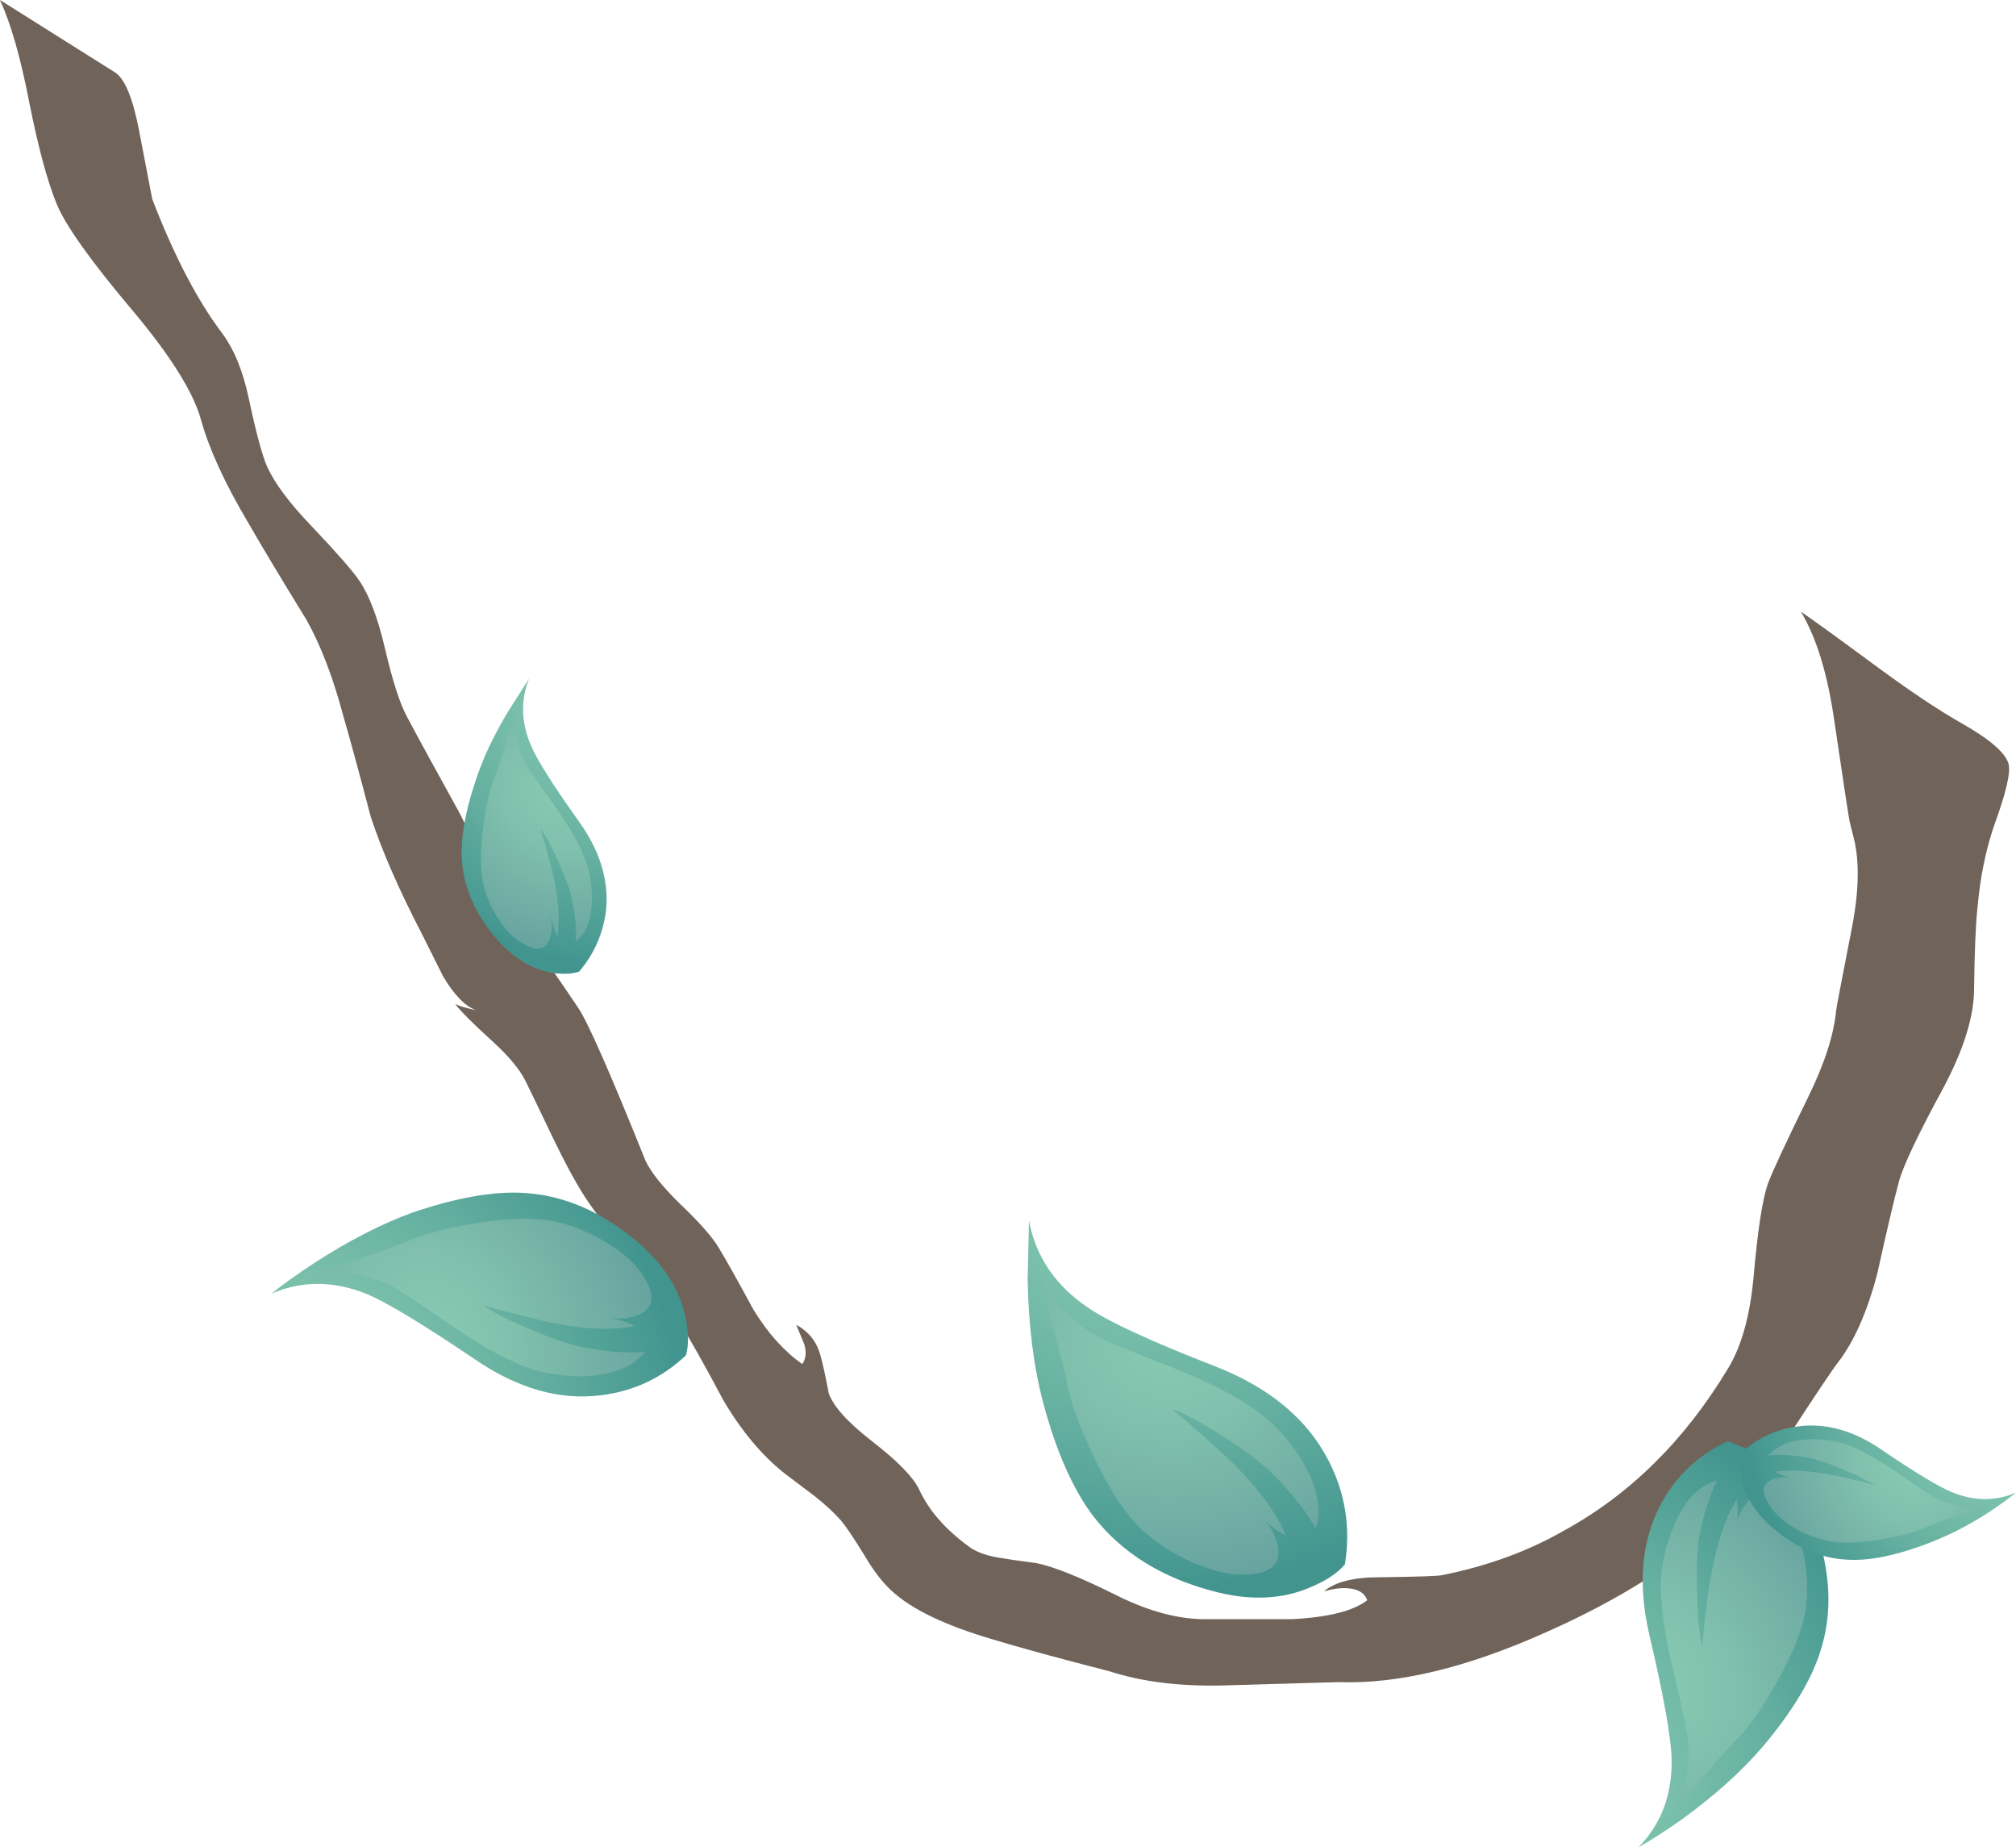 <?xml version="1.0" encoding="UTF-8" standalone="no"?>
<!DOCTYPE svg  PUBLIC '-//W3C//DTD SVG 1.1//EN'  'http://www.w3.org/Graphics/SVG/1.1/DTD/svg11.dtd'>
<svg id="Layer_1" style="enable-background:new 0 0 149 136.5" xmlns="http://www.w3.org/2000/svg" xml:space="preserve" height="136.5px" viewBox="0 0 149 136.5" width="149px" version="1.1" y="0px" x="0px" xmlns:xlink="http://www.w3.org/1999/xlink">
<g clip-rule="evenodd" fill-rule="evenodd">
	<path d="m133.1 45.2c0.7 0.466 2.634 1.867 5.801 4.2 2.366 1.733 4.366 3.067 6 4 2.133 1.2 3.316 2.217 3.55 3.05 0.166 0.633-0.184 2.133-1.05 4.5-0.634 1.833-1.051 3.883-1.25 6.15-0.134 1.233-0.217 3.266-0.25 6.1-0.034 2-0.784 4.383-2.25 7.149-1.867 3.434-2.967 5.75-3.301 6.95-0.366 1.367-0.899 3.634-1.6 6.8-0.733 2.801-1.684 4.967-2.85 6.5-0.4 0.5-1.75 2.517-4.051 6.051-1.666 2.5-3.233 4.449-4.699 5.85-3.233 3.033-7.517 5.733-12.851 8.1-5.866 2.634-11 3.867-15.399 3.7-0.034 0-2.9 0.084-8.601 0.25-3.166 0.066-5.934-0.283-8.3-1.05-3.767-0.967-6.634-1.75-8.6-2.35-3.533-1.034-6.033-2.233-7.5-3.601-0.667-0.6-1.333-1.467-2-2.6-0.8-1.3-1.383-2.167-1.75-2.601-0.5-0.566-1.15-1.166-1.95-1.8-0.967-0.733-1.717-1.3-2.25-1.7-1.667-1.333-3.167-3.133-4.5-5.399-1.4-2.634-2.517-4.617-3.35-5.95-0.7-1.066-1.85-2.583-3.45-4.55-1.633-2-2.783-3.517-3.45-4.55-0.7-1.101-1.467-2.517-2.3-4.25-1.133-2.367-1.833-3.817-2.1-4.351-0.433-0.833-1.233-1.783-2.4-2.85-1.433-1.3-2.35-2.217-2.75-2.75 0.367 0.166 0.883 0.316 1.55 0.45-0.8-0.267-1.617-1.101-2.45-2.5-0.8-1.601-1.317-2.634-1.55-3.101-1.7-3.267-2.967-6.167-3.8-8.7-0.867-3.3-1.533-5.75-2-7.35-0.767-2.9-1.683-5.3-2.75-7.2-1.967-3.2-3.417-5.617-4.35-7.25-1.7-2.867-2.85-5.383-3.45-7.55-0.567-2.033-2.25-4.717-5.05-8.05-3.066-3.633-4.933-6.25-5.6-7.85-0.7-1.7-1.383-4.233-2.05-7.6-0.633-3.265-1.35-5.765-2.15-7.498l8.5 5.35c0.733 0.467 1.333 1.933 1.8 4.4l0.95 4.95c1.6 4.167 3.317 7.466 5.15 9.9 0.9 1.2 1.567 2.833 2 4.9 0.533 2.5 0.983 4.167 1.35 5 0.567 1.233 1.65 2.683 3.25 4.35 1.867 1.967 3.05 3.316 3.55 4.05 0.733 1.067 1.367 2.733 1.9 5 0.566 2.434 1.117 4.133 1.65 5.1 0.833 1.567 2.117 3.917 3.85 7.05 0.533 1.067 1.283 2.55 2.25 4.45 0.833 1.6 1.716 3.067 2.65 4.4 1.333 1.833 2.633 3.7 3.9 5.6 0.7 1.033 2.35 4.783 4.95 11.25 0.4 0.866 1.267 1.95 2.6 3.25 1.434 1.366 2.383 2.45 2.85 3.25 0.6 1 1.45 2.517 2.55 4.55 1.066 1.733 2.267 3.066 3.6 4 0.267-0.399 0.317-0.883 0.15-1.45-0.267-0.633-0.467-1.116-0.6-1.449 0.933 0.5 1.533 1.267 1.8 2.3 0.167 0.6 0.367 1.517 0.6 2.75 0.333 0.967 1.4 2.149 3.2 3.55 1.9 1.467 3.066 2.667 3.5 3.6 0.7 1.5 1.883 2.867 3.55 4.101 0.533 0.434 1.3 0.733 2.3 0.899 0.566 0.101 1.483 0.233 2.75 0.4 1.267 0.233 3.3 1.05 6.101 2.45 2.366 1.166 4.566 1.733 6.6 1.7h6.2c2.7-0.134 4.566-0.601 5.6-1.4-0.166-0.467-0.55-0.75-1.149-0.85-0.601-0.101-1.284-0.034-2.051 0.199 0.801-0.699 2.184-1.05 4.15-1.05 2.767-0.033 4.283-0.083 4.55-0.149 3.367-0.667 6.384-1.767 9.05-3.301 4.867-2.666 8.9-6.649 12.101-11.949 1-1.634 1.633-3.884 1.899-6.75 0.301-3.434 0.65-5.733 1.051-6.9 0.3-0.833 1.283-2.95 2.949-6.35 1.233-2.5 1.934-4.65 2.101-6.45 0-0.101 0.416-2.283 1.25-6.55 0.467-2.633 0.467-4.783 0-6.45l-0.25-1c-0.033-0.1-0.434-2.733-1.2-7.9-0.5-3.233-1.3-5.767-2.4-7.6z" fill="#706359"/>
			<radialGradient id="SVGID_1_" gradientUnits="userSpaceOnUse" cy="88.55" cx="84.85" gradientTransform="matrix(-1 -.004 .003 -.859 169.43 164.94)" r="33.75">
			<stop stop-color="#88CAB2" offset="0"/>
			<stop stop-color="#7EC3AD" offset=".224"/>
			<stop stop-color="#64AFA0" offset=".6"/>
			<stop stop-color="#42958F" offset="1"/>
		</radialGradient>
		<path d="m75.95 94.55l0.1-4.35c0.5 2.666 1.967 4.816 4.4 6.45 1.5 1.033 4.649 2.483 9.45 4.35 3.966 1.566 6.733 3.884 8.3 6.95 1.233 2.399 1.633 4.95 1.2 7.649-0.534 0.634-1.351 1.184-2.45 1.65-2.167 0.967-4.634 1.066-7.4 0.3-3.733-1-6.633-2.816-8.7-5.45-1.533-2-2.783-4.816-3.75-8.449-0.7-2.63-1.083-5.667-1.15-9.1z" fill="url(#SVGID_1_)"/>
			<radialGradient id="SVGID_2_" gradientUnits="userSpaceOnUse" cy="99.2" cx="86.45" gradientTransform="matrix(-1 -.004 .003 -.859 172.6 184.7)" r="26.563">
			<stop stop-color="#88CAB2" offset="0"/>
			<stop stop-color="#80C0AD" offset=".278"/>
			<stop stop-color="#6AA6A1" offset=".741"/>
			<stop stop-color="#5B9599" offset="1"/>
		</radialGradient>
		<path d="m77.7 97.6l-0.9-3 1.2 1.55c1 1.166 2.033 2.033 3.1 2.6 0.467 0.267 2.184 0.983 5.15 2.15 2.6 1 4.667 2.017 6.2 3.05 1.267 0.833 2.383 1.934 3.35 3.3 1.066 1.566 1.617 3.017 1.65 4.35 0 0.5-0.066 0.95-0.2 1.351-0.767-1.334-1.833-2.684-3.2-4.05-1.066-1.067-2.8-2.301-5.2-3.7-0.866-0.5-1.616-0.867-2.25-1.101 2.2 1.867 3.801 3.301 4.801 4.301 1.733 1.767 2.949 3.449 3.649 5.05-0.399-0.167-0.833-0.45-1.3-0.851-0.099-0.088-0.19-0.172-0.275-0.25 0.464 0.513 0.772 1.096 0.926 1.75 0.3 1.167-0.167 1.884-1.4 2.15-1.3 0.267-2.8 0.05-4.5-0.65-1.4-0.566-2.65-1.316-3.75-2.25-1.333-1.1-2.634-3-3.9-5.699-1.1-2.301-1.767-4.134-2-5.5-0.167-0.87-0.551-2.383-1.151-4.55z" fill="url(#SVGID_2_)"/>
			<radialGradient id="SVGID_3_" gradientUnits="userSpaceOnUse" cy="-39.27" cx="-98.029" gradientTransform="matrix(-.568 -.823 -.703 .485 -59.941 41.316)" r="30.439">
			<stop stop-color="#88CAB2" offset="0"/>
			<stop stop-color="#7EC3AD" offset=".224"/>
			<stop stop-color="#64AFA0" offset=".6"/>
			<stop stop-color="#42958F" offset="1"/>
		</radialGradient>
		<path d="m38.7 88.15c2.966 0.166 5.783 1.383 8.45 3.649 1.967 1.7 3.15 3.601 3.55 5.7 0.2 1.066 0.2 1.95 0 2.65-1.767 1.666-3.85 2.649-6.25 2.949-3.067 0.4-6.184-0.483-9.35-2.649-3.9-2.634-6.583-4.25-8.05-4.851-2.433-0.966-4.767-0.966-7 0 0.833-0.666 1.883-1.416 3.15-2.25 2.566-1.666 5-2.916 7.3-3.75 3.233-1.099 5.967-1.582 8.2-1.449z" fill="url(#SVGID_3_)"/>
			<radialGradient id="SVGID_4_" gradientUnits="userSpaceOnUse" cy="-29.772" cx="-99.544" gradientTransform="matrix(-.568 -.823 -.703 .485 -45.434 31.331)" r="23.959">
			<stop stop-color="#88CAB2" offset="0"/>
			<stop stop-color="#80C0AD" offset=".278"/>
			<stop stop-color="#6AA6A1" offset=".741"/>
			<stop stop-color="#5B9599" offset="1"/>
		</radialGradient>
		<path d="m37.65 97.55c2.3 1.066 4.1 1.733 5.4 2 1.667 0.334 3.2 0.45 4.6 0.351-0.267 0.333-0.566 0.616-0.9 0.85-1 0.634-2.333 0.95-4 0.95-1.567-0.033-2.967-0.3-4.2-0.8-1.533-0.634-3.333-1.667-5.4-3.101-2.333-1.6-3.733-2.517-4.2-2.75-0.967-0.5-2.133-0.833-3.5-1l-1.8-0.1 2.65-0.849c1.934-0.666 3.267-1.149 4-1.449 1.133-0.5 2.817-0.934 5.05-1.301 2.7-0.399 4.783-0.383 6.25 0.051 1.267 0.366 2.467 0.916 3.6 1.649 1.367 0.9 2.283 1.9 2.75 3 0.433 1.033 0.15 1.75-0.85 2.15-0.651 0.241-1.318 0.291-2 0.149 0.146 0.044 0.313 0.095 0.5 0.15 0.566 0.134 1 0.3 1.3 0.5-1.533 0.3-3.383 0.25-5.55-0.15-1.267-0.233-3.15-0.699-5.65-1.399 0.467 0.333 1.117 0.7 1.95 1.1z" fill="url(#SVGID_4_)"/>
			<radialGradient id="SVGID_5_" gradientUnits="userSpaceOnUse" cy="130.75" cx="115.4" gradientTransform="matrix(.56 .828 -.696 .471 141.77 -26.39)" r="30.436">
			<stop stop-color="#88CAB2" offset="0"/>
			<stop stop-color="#7EC3AD" offset=".224"/>
			<stop stop-color="#64AFA0" offset=".6"/>
			<stop stop-color="#42958F" offset="1"/>
		</radialGradient>
		<path d="m127.7 106.5l2.45 1c1.8 1.167 3.133 2.95 4 5.35 1.166 3.301 1.3 6.351 0.399 9.15-0.666 2.134-2.083 4.483-4.25 7.05-1.566 1.834-3.566 3.634-6 5.4-1.233 0.866-2.3 1.55-3.2 2.05 1.667-1.7 2.483-3.85 2.45-6.45-0.033-1.633-0.583-4.717-1.649-9.25-0.867-3.733-0.584-6.95 0.85-9.649 1.13-2.1 2.78-3.65 4.95-4.65z" fill="url(#SVGID_5_)"/>
			<radialGradient id="SVGID_6_" gradientUnits="userSpaceOnUse" cy="124.3" cx="122.3" gradientTransform="matrix(.56 .829 -.696 .47 140.29 -35.488)" r="23.946">
			<stop stop-color="#88CAB2" offset="0"/>
			<stop stop-color="#80C0AD" offset=".278"/>
			<stop stop-color="#6AA6A1" offset=".741"/>
			<stop stop-color="#5B9599" offset="1"/>
		</radialGradient>
		<path d="m125.8 109.9c0.467-0.267 0.834-0.434 1.101-0.5-0.634 1.333-1.084 2.8-1.351 4.399-0.166 1.066-0.184 2.967-0.05 5.7 0.066 0.767 0.167 1.5 0.3 2.2 0.233-2.566 0.483-4.467 0.75-5.7 0.4-2.167 1-3.9 1.8-5.2 0.088 0.414 0.104 0.947 0.051 1.601 0.149-0.543 0.416-1.026 0.8-1.45 0.666-0.8 1.416-0.8 2.25 0 0.833 0.833 1.434 2.05 1.8 3.649 0.3 1.301 0.384 2.601 0.25 3.9-0.134 1.533-0.85 3.45-2.15 5.75-1.1 1.967-2.083 3.384-2.949 4.25-0.9 0.866-2.4 2.616-4.5 5.25 0.733-1.8 1.017-3.566 0.85-5.3-0.033-0.434-0.384-2.05-1.05-4.851-0.601-2.433-0.917-4.483-0.95-6.149-0.033-1.367 0.217-2.75 0.75-4.15 0.57-1.6 1.33-2.73 2.3-3.4z" fill="url(#SVGID_6_)"/>
			<radialGradient id="SVGID_7_" gradientUnits="userSpaceOnUse" cy="-62.601" cx="169.65" gradientTransform="matrix(.56 .828 .724 -.49 97.204 -65.747)" r="19.876">
			<stop stop-color="#88CAB2" offset="0"/>
			<stop stop-color="#7EC3AD" offset=".224"/>
			<stop stop-color="#64AFA0" offset=".6"/>
			<stop stop-color="#42958F" offset="1"/>
		</radialGradient>
		<path d="m141.95 114.25c-2.134 0.767-3.95 1.1-5.45 1-1.967-0.1-3.816-0.9-5.55-2.4-1.267-1.1-2.017-2.35-2.25-3.75v-1.75c1.2-1.1 2.6-1.75 4.2-1.949 2.066-0.267 4.133 0.316 6.199 1.75 2.5 1.699 4.25 2.75 5.25 3.149 1.601 0.634 3.15 0.634 4.65 0-2.23 1.77-4.58 3.08-7.05 3.95z" fill="url(#SVGID_7_)"/>
			<radialGradient id="SVGID_8_" gradientUnits="userSpaceOnUse" cy="-56.309" cx="168.66" gradientTransform="matrix(.56 .829 .725 -.49 87.452 -59.111)" r="15.646">
			<stop stop-color="#88CAB2" offset="0"/>
			<stop stop-color="#80C0AD" offset=".278"/>
			<stop stop-color="#6AA6A1" offset=".741"/>
			<stop stop-color="#5B9599" offset="1"/>
		</radialGradient>
		<path d="m146.55 111.4c-2.166 0.666-3.633 1.183-4.399 1.55-0.801 0.333-1.934 0.616-3.4 0.85-1.767 0.267-3.134 0.25-4.1-0.05-0.867-0.233-1.65-0.583-2.351-1.05-0.899-0.601-1.5-1.267-1.8-2-0.3-0.667-0.116-1.134 0.55-1.4 0.379-0.126 0.762-0.168 1.15-0.125-0.439-0.124-0.773-0.266-1-0.425 1.533-0.267 4 0.066 7.399 1l-1.3-0.7c-1.633-0.733-2.8-1.166-3.5-1.3-1.233-0.233-2.267-0.3-3.1-0.2 0.166-0.2 0.383-0.383 0.649-0.55 0.667-0.434 1.551-0.65 2.65-0.65 1 0 1.934 0.167 2.8 0.5 1 0.434 2.184 1.117 3.55 2.051 1.534 1.066 2.434 1.666 2.7 1.8 1.03 0.49 2.2 0.72 3.5 0.69z" fill="url(#SVGID_8_)"/>
			<radialGradient id="SVGID_9_" gradientUnits="userSpaceOnUse" cy="52.2" cx="44.35" gradientTransform="matrix(-.845 -.535 .475 -.75 57.047 115.05)" r="21.098">
			<stop stop-color="#88CAB2" offset="0"/>
			<stop stop-color="#7EC3AD" offset=".224"/>
			<stop stop-color="#64AFA0" offset=".6"/>
			<stop stop-color="#42958F" offset="1"/>
		</radialGradient>
		<path d="m36.9 69.6c-1.633-1.8-2.55-3.75-2.75-5.85-0.133-1.633 0.184-3.6 0.95-5.9 0.533-1.7 1.367-3.483 2.5-5.35l1.5-2.35c-0.633 1.6-0.583 3.25 0.15 4.95 0.433 1.033 1.6 2.883 3.5 5.55 1.567 2.167 2.25 4.35 2.05 6.55-0.2 1.733-0.867 3.267-2 4.6-0.5 0.167-1.133 0.2-1.9 0.101-1.467-0.234-2.8-1.001-4-2.301z" fill="url(#SVGID_9_)"/>
			<radialGradient id="SVGID_10_" gradientUnits="userSpaceOnUse" cy="58.5" cx="41.55" gradientTransform="matrix(-.845 -.535 .474 -.749 48.896 124.55)" r="16.604">
			<stop stop-color="#88CAB2" offset="0"/>
			<stop stop-color="#80C0AD" offset=".278"/>
			<stop stop-color="#6AA6A1" offset=".741"/>
			<stop stop-color="#5B9599" offset="1"/>
		</radialGradient>
		<path d="m39.2 70c-0.8-0.3-1.534-0.917-2.2-1.85-0.533-0.767-0.933-1.6-1.2-2.5-0.3-1.033-0.333-2.5-0.1-4.4 0.2-1.6 0.466-2.817 0.8-3.65 0.233-0.533 0.55-1.483 0.95-2.85l0.55-1.95 0.1 1.25c0.167 0.967 0.433 1.784 0.8 2.45 0.167 0.333 0.817 1.283 1.95 2.85 1.033 1.433 1.783 2.683 2.25 3.75 0.367 0.867 0.583 1.85 0.65 2.95 0.033 1.2-0.167 2.167-0.6 2.9l-0.6 0.649c0.067-0.966-0.033-2.05-0.3-3.25-0.233-0.967-0.733-2.217-1.5-3.75-0.2-0.467-0.467-0.917-0.8-1.35 0.533 1.8 0.883 3.117 1.05 3.95 0.3 1.533 0.367 2.85 0.2 3.95-0.133-0.2-0.25-0.5-0.35-0.9-0.133-0.467-0.233-0.767-0.3-0.9 0.267 0.667 0.3 1.316 0.1 1.95-0.233 0.734-0.717 0.968-1.45 0.701z" fill="url(#SVGID_10_)"/>
</g>
</svg>
